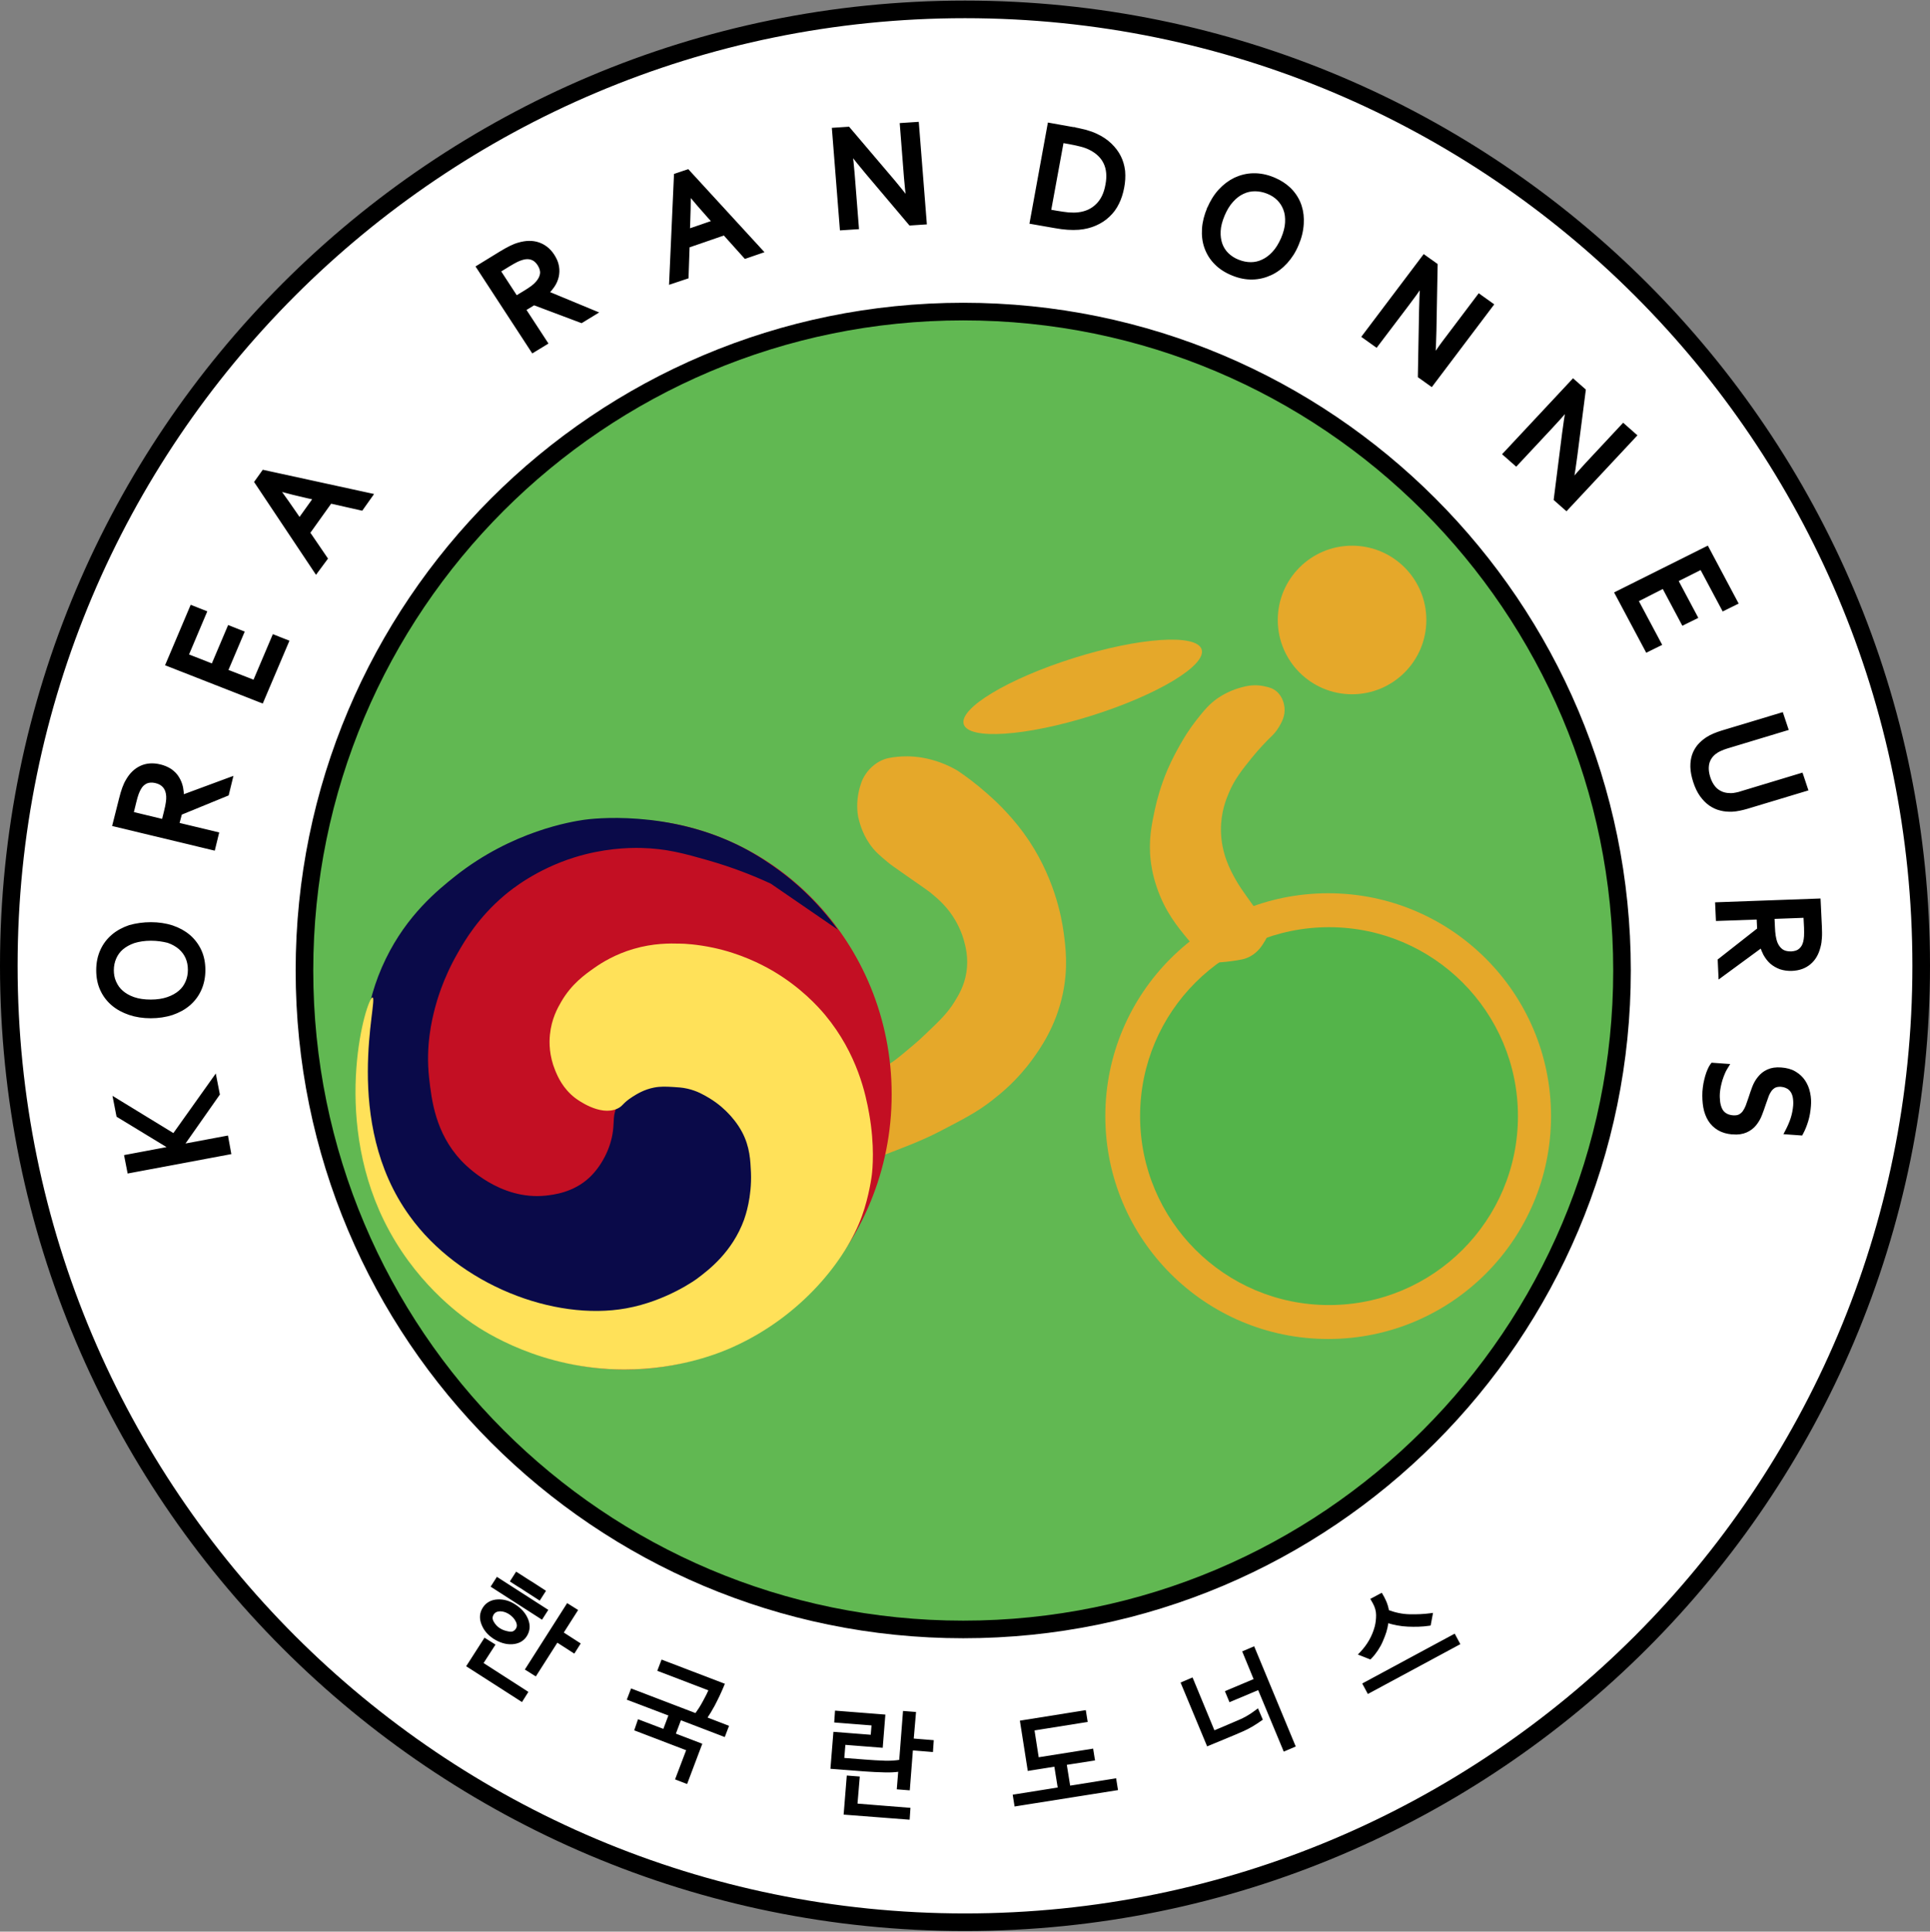 <svg width="1645" height="1646" viewBox="0 0 1645 1646" fill="none" xmlns="http://www.w3.org/2000/svg">
<rect x="0" y="0" width="1645" height="1646" fill="#808080" stroke="none"/>
<path d="M822.5 8C1272.61 8 1637.5 372.888 1637.5 823C1637.5 1273.11 1272.61 1638 822.5 1638C372.388 1638 7.5 1273.11 7.5 823C7.5 372.888 372.388 8 822.5 8Z" fill="white" stroke="black" stroke-width="15" stroke-miterlimit="10"/>
<path d="M821 265.5C1131.11 265.5 1382.5 516.892 1382.5 827C1382.5 1137.11 1131.11 1388.5 821 1388.5C510.892 1388.5 259.5 1137.11 259.5 827C259.5 516.892 510.892 265.5 821 265.5Z" fill="#61B852" stroke="black" stroke-width="15" stroke-miterlimit="10"/>
<path d="M741.309 719.288C745.594 725.476 749.998 729.165 756.306 734.4C759.519 737.137 761.423 738.327 772.73 746.3C785.227 754.986 791.535 759.389 792.844 760.46C799.033 765.577 805.698 771.169 811.887 780.451C817.957 789.613 820.576 797.824 821.409 800.798C822.837 805.915 825.693 816.03 823.67 828.643C821.885 840.185 817.005 848.039 813.554 853.631C807.603 863.27 800.938 869.695 789.393 880.643C786.655 883.261 783.442 886.355 778.919 890.162C766.184 900.872 759.876 906.464 752.854 909.201C739.643 914.437 729.646 911.462 727.384 917.174C725.956 920.981 729.408 924.908 726.789 929.073C725.361 931.334 723.338 931.453 720.957 933.119C713.935 937.997 714.411 942.043 707.27 950.016C700.129 957.988 695.368 958.702 695.011 963.819C694.892 965.009 695.725 967.389 697.154 972.029C698.82 977.146 699.653 979.764 701.081 982.382C701.081 982.382 704.057 987.975 708.46 991.544C716.435 998.089 732.502 992.139 742.262 988.451C771.183 977.503 785.584 972.029 800.819 964.176C822.361 952.991 833.073 947.398 845.45 937.76C853.187 931.691 866.636 920.981 879.728 903.014C886.393 893.851 899.842 875.05 905.793 847.087C910.553 824.716 908.292 806.986 906.507 794.016C904.96 782.83 898.771 745.705 872.349 709.65C860.209 693.11 847.236 681.329 841.642 676.451C832.001 667.883 823.075 661.339 816.172 656.698C808.079 651.938 797.724 647.535 785.346 645.513C776.301 644.085 769.16 644.442 764.518 644.918C759.043 645.513 754.639 646.107 749.641 648.844C748.332 649.558 742.381 652.771 737.739 659.792C734.406 664.67 733.335 669.192 732.264 673.119C729.646 683.828 730.836 692.753 731.431 696.085C732.264 699.178 734.168 709.055 741.309 719.288Z" fill="#E5A82A"/>
<path d="M1132.05 1141C1236.95 1141 1322 1055.97 1322 951.087C1322 846.201 1236.95 761.174 1132.05 761.174C1027.14 761.174 942.093 846.201 942.093 951.087C942.093 1055.97 1027.14 1141 1132.05 1141Z" fill="#E5A82A"/>
<path d="M1132.76 1112.08C1221.7 1112.08 1293.79 1040 1293.79 951.087C1293.79 862.17 1221.7 790.089 1132.76 790.089C1043.83 790.089 971.729 862.17 971.729 951.087C971.729 1040 1043.83 1112.08 1132.76 1112.08Z" fill="#54B44A"/>
<path d="M1152.4 591.609C1187.37 591.609 1215.72 563.266 1215.72 528.304C1215.72 493.342 1187.37 465 1152.4 465C1117.43 465 1089.08 493.342 1089.08 528.304C1089.08 563.266 1117.43 591.609 1152.4 591.609Z" fill="#E5A82A"/>
<path d="M930.532 609.801C986.525 592.19 1028.46 566.936 1024.2 553.395C1019.94 539.854 971.095 543.154 915.102 560.766C859.11 578.378 817.173 603.632 821.433 617.173C825.694 630.713 874.54 627.413 930.532 609.801Z" fill="#E5A82A"/>
<path d="M1038.26 594.703C1030.52 600.057 1026.24 605.412 1019.81 613.503C1013.27 621.833 1009.1 628.854 1005.53 635.16C1003.27 639.206 999.223 646.346 995.057 655.984C989.463 669.192 986.25 680.973 984.345 689.659C981.608 702.629 978.752 715.956 980.775 733.329C981.132 736.423 982.203 745.11 985.893 755.819C992.796 776.524 1003.51 789.613 1013.03 801.036C1023.74 813.888 1027.43 818.29 1033.5 819.599C1038.02 820.551 1042.9 819.837 1049.81 819.004C1057.3 817.933 1060.99 817.458 1065.4 815.078C1072.54 811.27 1075.87 805.558 1078.37 801.393C1083.13 793.421 1081.46 790.089 1081.35 789.851C1081.23 789.613 1080.99 789.375 1080.99 789.375C1080.51 788.78 1080.04 788.423 1078.49 786.638C1075.04 782.474 1072.9 779.023 1072.3 777.952C1066.83 769.027 1059.09 760.103 1053.02 749.275C1049.09 742.254 1040.76 727.38 1040.64 707.27C1040.52 692.396 1045.04 681.092 1047.19 676.094C1052.07 664.194 1058.61 656.103 1066.94 645.751C1073.25 638.016 1079.08 631.947 1083.25 627.902C1085.15 626.117 1087.77 623.38 1090.03 619.572C1092.3 615.764 1095.63 610.053 1094.79 602.675C1094.56 600.89 1093.72 594.108 1088.25 589.348C1084.92 586.373 1081.35 585.659 1077.77 584.826C1074.56 584.112 1068.97 583.279 1061.71 584.826C1058.49 585.659 1048.85 587.563 1038.26 594.703Z" fill="#E5A82A"/>
<path d="M532.5 1167C658.145 1167 760 1062.01 760 932.5C760 802.989 658.145 698 532.5 698C406.855 698 305 802.989 305 932.5C305 1062.01 406.855 1167 532.5 1167Z" fill="#C30F23"/>
<path d="M657.036 753.032C641.566 745.836 623.697 738.879 603.55 733.122C583.403 727.365 567.933 723.048 546.227 722.568C534.714 722.328 513.967 723.048 489.623 730.604C457.123 740.798 436.137 757.709 429.901 762.987C407.835 781.697 396.322 801.127 390.086 812.161C377.254 834.469 372.217 853.539 370.778 858.817C368.02 869.491 362.744 891.08 365.742 918.545C367.9 937.376 371.018 965.321 393.084 988.949C396.922 993.026 425.943 1023.01 465.278 1018.81C471.514 1018.09 488.783 1016.29 502.575 1003.22C511.929 994.346 520.563 979.474 522.482 963.402C523.561 954.886 522.242 949.849 526.199 942.293C530.877 933.537 538.552 928.98 542.389 926.701C552.223 921.064 561.457 920.344 569.732 919.865C576.328 919.505 589.519 918.665 602.711 923.583C625.376 932.098 636.17 952.847 641.326 962.802C644.324 968.559 664.951 1008.26 647.562 1046.88C636.649 1070.99 616.382 1082.62 586.521 1099.77C575.728 1106.01 563.016 1113.2 544.788 1118.48C502.335 1130.83 466.358 1122.32 456.404 1119.68C415.03 1108.77 389.966 1084.78 375.455 1070.51C368.98 1064.15 343.436 1038.12 326.287 995.185C321.73 983.671 310.936 953.807 310.097 913.628C309.737 892.759 309.377 856.898 328.805 817.078C347.033 779.538 373.177 758.429 387.927 746.675C436.856 707.935 487.344 700.139 497.778 698.58C503.414 697.741 569.972 689.225 633.771 722.568C658.235 735.401 676.344 751.233 680.062 754.591C695.172 768.024 706.205 781.337 714 792.131" fill="#0A0A49"/>
<path d="M317.526 849.973C312.73 849.734 282.274 948.183 327.239 1040.05C352.658 1091.91 391.268 1119.93 402.779 1127.84C413.331 1135.02 462.012 1167 532.276 1167C580.119 1167 615.011 1152.27 624.963 1147.72C683.237 1121.49 721.247 1073.34 734.676 1036.21C740.911 1018.97 743.07 1001.36 743.07 1001.36C743.669 996.57 745.708 976.329 740.792 948.902C738.034 933.452 731.079 898.24 703.141 864.705C697.386 857.878 682.518 841.23 658.297 827.098C648.345 821.349 631.078 812.606 608.416 807.695C593.908 804.581 582.876 804.102 579.879 804.102C570.886 803.863 556.977 803.623 539.83 808.653C524.722 813.085 513.451 819.912 506.497 824.822C498.703 830.331 487.072 838.476 478.319 853.686C475.321 858.836 470.046 868.178 468.727 881.712C468.007 888.539 468.127 899.677 473.163 912.013C475.321 917.283 479.638 927.463 490.19 935.608C491.629 936.686 511.293 951.537 526.161 944.71C531.197 942.435 530.238 940.279 539.231 934.53C542.828 932.254 548.943 928.422 557.457 926.745C563.092 925.667 567.768 925.906 573.884 926.266C577.481 926.505 581.318 926.625 585.994 927.703C594.267 929.619 599.903 932.973 604.339 935.608C612.733 940.638 618.368 946.147 621.366 949.381C623.404 951.537 628.44 957.046 632.517 964.711C639.232 977.407 639.592 989.144 640.071 999.085C640.911 1020.28 635.275 1036.21 634.196 1039.33C624.124 1066.87 604.22 1082.08 593.908 1089.75C593.908 1089.75 568.368 1108.67 533.595 1114.9C472.084 1125.92 391.268 1094.78 349.181 1036.21C290.907 955.968 322.922 850.213 317.526 849.973Z" fill="#FFE159"/>
<path d="M183.777 921.905L185.694 931.715L185.816 932.342L185.449 932.865L154.776 976.547L191.613 969.653L193.096 969.376L193.365 970.859L195.169 980.781L195.436 982.25L193.969 982.524L111.435 997.971L109.973 998.245L109.687 996.784L107.771 986.975L107.48 985.492L108.966 985.213L146.075 978.241L101.247 950.986L100.681 950.643L100.554 949.992L98.638 940.183L97.983 936.837L100.892 938.616L148.182 967.539L181.083 921.323L183.108 918.479L183.777 921.905Z" fill="black" stroke="black" stroke-width="3"/>
<path d="M128.635 787.309C135.092 787.309 141.11 788.231 146.567 789.973L146.581 789.978L146.595 789.981C152.039 791.835 156.837 794.401 160.841 797.815C164.844 801.23 168.018 805.465 170.248 810.277C172.499 815.134 173.544 820.656 173.544 826.58C173.544 832.75 172.379 838.263 170.142 843.209C167.905 848.154 164.722 852.277 160.728 855.684C156.724 859.098 151.926 861.664 146.482 863.518L146.469 863.521L146.455 863.526C140.997 865.268 134.979 866.19 128.522 866.19C121.955 866.19 115.925 865.269 110.449 863.404C105.006 861.551 100.208 858.986 96.204 855.571C92.21 852.164 89.027 848.042 86.79 843.097V843.096C84.543 838.24 83.5 832.722 83.5 826.693C83.5 820.523 84.666 815.011 86.903 810.064C89.14 805.12 92.322 800.997 96.316 797.59C100.32 794.175 105.119 791.61 110.562 789.757L110.604 789.742L110.646 789.73C116.068 788.231 122.066 787.309 128.635 787.309ZM128.635 800.118C123.147 800.118 118.34 800.885 114.096 802.189C109.982 803.6 106.551 805.539 103.783 807.881C101.044 810.199 99.034 813.049 97.651 816.24C96.268 819.432 95.52 822.95 95.52 826.693C95.52 830.233 96.089 833.526 97.369 836.515L97.635 837.108L97.644 837.127L97.651 837.146C99.034 840.337 101.044 843.187 103.783 845.505C106.392 847.712 109.479 849.552 113.332 850.933L114.113 851.203L114.124 851.207C118.209 852.604 122.996 853.269 128.635 853.269C134.134 853.269 138.927 852.498 143.032 851.094C147.159 849.682 150.599 847.74 153.373 845.393C156.112 843.075 158.123 840.224 159.506 837.033C160.888 833.844 161.637 830.327 161.637 826.468C161.637 822.693 160.99 819.18 159.618 816.015C158.245 812.845 156.239 810.092 153.467 807.639C150.699 805.301 147.392 803.377 143.315 801.975C138.918 800.88 134.101 800.118 128.635 800.118Z" fill="black" stroke="black" stroke-width="3"/>
<path d="M120.338 653.947C125.097 651.751 130.527 651.418 136.32 652.837L136.319 652.838C139.531 653.614 142.353 654.81 144.772 656.343L145.251 656.654L145.291 656.682C147.784 658.462 149.871 660.53 151.359 663.134C152.81 665.488 153.841 668.048 154.454 670.806L154.572 671.364L154.574 671.375C155.039 673.793 155.281 676.288 155.246 678.914L194.185 664.501L196.833 663.521L196.164 666.264L193.795 675.96L193.615 676.703L192.907 676.992L153.683 693.059L151.223 702.354L183.555 710.113L185.02 710.465L184.663 711.928L182.295 721.625L181.94 723.076L180.487 722.728L98.855 703.108L97.379 702.754L97.751 701.282L102.938 680.762L102.94 680.754C103.839 677.271 104.647 674.259 105.583 671.801C106.483 669.439 107.421 667.196 108.618 665.27C111.68 659.857 115.619 656.125 120.338 653.947ZM132.694 665.79C129.46 665.061 126.759 665.291 124.518 666.259C122.212 667.368 120.312 669.067 118.893 671.602L118.879 671.625C118.129 672.912 117.383 674.404 116.744 676.216C116.081 678.092 115.311 680.514 114.651 683.484L114.648 683.5L114.644 683.516L112.295 693.103L139.261 699.616L141.272 691.48L141.275 691.466L141.279 691.45C142.048 688.594 142.49 686.062 142.825 683.939C143.149 681.883 143.252 680.078 143.147 678.404C142.936 675.022 141.995 672.301 140.322 670.234C138.645 668.163 136.25 666.628 132.694 665.79Z" fill="black" stroke="black" stroke-width="3"/>
<path d="M164.703 517.823L173.272 521.206L174.702 521.771L174.103 523.187L159.144 558.523L181.381 567.238L194.681 535.884L195.251 534.537L196.612 535.074L205.181 538.457L206.612 539.021L206.012 540.438L192.746 571.712L216.897 581.11L232.79 543.663L233.362 542.317L234.722 542.854L243.291 546.237L244.723 546.802L244.121 548.219L223.713 596.251L223.143 597.593L221.785 597.061L144.1 566.618L142.663 566.056L143.266 564.636L162.771 518.633L163.343 517.286L164.703 517.823Z" fill="black" stroke="black" stroke-width="3"/>
<path d="M225.584 402.182L314.094 421.462L316.31 421.945L314.998 423.796L308.684 432.703L308.105 433.519L307.13 433.299L281.604 427.542L262.723 453.955L277.129 475.076L277.729 475.957L277.096 476.813L270.669 485.495L269.399 487.21L268.215 485.436L218.942 411.583L218.368 410.722L218.97 409.879L224.044 402.775L224.618 401.972L225.584 402.182ZM236.777 416.74C242.293 424.342 247.288 431.422 251.76 437.98H251.759L255.279 443.093L268.605 424.476L262.493 423.154L262.485 423.152C254.435 421.363 245.866 419.225 236.777 416.74Z" fill="black" stroke="black" stroke-width="3"/>
<path d="M442.244 208.16C448.205 206.41 453.825 206.258 458.806 207.959C463.611 209.6 467.715 212.719 470.892 217.462L471.195 217.926L471.197 217.928V217.929C473.051 220.826 474.397 223.711 474.9 226.786L475.006 227.355C475.492 230.186 475.345 232.816 474.785 235.505L474.782 235.518C474.174 238.315 472.963 241.085 471.173 243.711C469.78 245.754 468.173 247.639 466.31 249.479L504.672 265.384L507.396 266.513L504.879 268.05L496.197 273.349L495.572 273.729L494.888 273.473L455.093 258.508L446.667 263.637L464.537 290.979L465.384 292.274L464.063 293.08L455.381 298.38L454.139 299.138L453.344 297.919L408.243 228.802L407.4 227.511L408.715 226.704L427.093 215.429L427.099 215.425C430.291 213.487 433.034 212.001 435.325 210.855L435.338 210.849L435.351 210.843C437.738 209.706 439.974 208.76 442.244 208.16ZM453.224 219.935C450.853 219.144 448.241 219.121 445.339 219.946C443.872 220.398 442.179 220.93 440.5 221.77L440.484 221.777L440.468 221.785C438.631 222.649 436.459 223.951 433.721 225.549L425.127 230.822L439.955 253.571L447.283 249.137C449.859 247.569 452.066 246.132 453.812 244.822C455.548 243.521 456.921 242.246 457.957 241.003L457.98 240.976C460.205 238.433 461.496 235.776 461.791 233.223C462.078 230.738 461.333 228.042 459.433 225.082C457.665 222.379 455.552 220.711 453.224 219.935Z" fill="black" stroke="black" stroke-width="3"/>
<path d="M586.835 146.574L647.383 212.534L648.932 214.222L646.766 214.967L636.28 218.575L635.341 218.898L634.676 218.159L617.413 198.941L586.291 209.67L585.426 235.022L585.39 236.064L584.4 236.395L571.844 240.58L571.942 238.399L575.889 150.341L575.935 149.315L576.906 148.986L585.25 146.168L586.175 145.855L586.835 146.574ZM587.333 164.74C587.288 174.12 587.078 182.716 586.778 190.604V190.608L586.529 196.646L608.568 189.079L604.465 184.565L604.461 184.562C598.974 178.476 593.314 171.867 587.333 164.74Z" fill="black" stroke="black" stroke-width="3"/>
<path d="M781.836 106.882L788.263 188.289L788.382 189.804L786.866 189.903L776.605 190.58L775.85 190.63L775.361 190.052L738.942 146.98L738.937 146.974C733.874 140.917 729.244 135.214 725.042 129.813C725.72 135.018 726.313 140.782 726.849 147.071L727.151 150.741V150.743L730.421 192.349L730.54 193.862L729.024 193.963L718.764 194.639L717.286 194.736L717.17 193.261L710.743 111.854L710.623 110.34L712.139 110.239L722.286 109.562L723.039 109.512L723.528 110.087L760.061 153.046L762.22 155.607C766.203 160.374 770.128 165.288 773.998 170.271C773.181 163.983 772.503 157.609 771.968 151.096L771.967 151.09L768.584 107.793L768.466 106.279L769.981 106.18L780.241 105.503L781.719 105.406L781.836 106.882Z" fill="black" stroke="black" stroke-width="3"/>
<path d="M895.836 106.424L914.777 109.807H914.782V109.808C918.072 110.406 921.184 111.091 924.042 111.785L925.251 112.083L925.275 112.089L925.299 112.096C928.493 113.008 931.506 114.048 934.199 115.334C938.956 117.538 942.933 120.223 946.224 123.396C949.486 126.542 952.076 129.946 953.966 133.727C955.737 137.27 956.88 141.114 957.402 145.248L957.498 146.079L957.502 146.114C957.851 150.424 957.617 154.957 956.69 159.708C955.768 164.55 954.378 168.971 952.388 172.952L952.387 172.951C950.394 177.049 947.808 180.581 944.623 183.53C941.441 186.589 937.801 188.93 933.614 190.791C929.387 192.67 924.713 193.833 919.495 194.297H919.486L919.478 194.298C916.466 194.53 913.348 194.529 910.014 194.299C906.684 194.069 903.136 193.611 899.373 192.927L880.656 189.657L879.167 189.397L879.438 187.91L894.096 107.631L894.364 106.161L895.836 106.424ZM894.275 179.974L900.455 181.064C904.234 181.731 907.798 182.177 910.822 182.514C913.908 182.733 916.719 182.727 919.168 182.407L919.18 182.406L919.191 182.404C925.763 181.65 931.19 179.078 935.327 174.941L935.334 174.935L935.341 174.929C939.573 170.802 942.392 165.028 943.705 157.479L943.707 157.467L943.709 157.455C945.129 150.026 944.45 143.713 942.025 138.653C939.596 133.584 935.462 129.521 929.506 126.488L929.49 126.48C927.24 125.302 924.644 124.325 921.692 123.56C918.683 122.779 915.226 121.998 911.435 121.329L905.234 120.235L894.275 179.974Z" fill="black" stroke="black" stroke-width="3"/>
<path d="M1068.16 149.134C1073.68 149.016 1079.29 150.073 1084.99 152.397L1086.06 152.844C1091.04 154.968 1095.24 157.721 1098.73 161.032L1099.47 161.75L1099.49 161.767C1103.23 165.626 1106.06 170.091 1107.72 174.935L1108.03 175.868C1109.56 180.557 1110.04 185.527 1109.72 190.754C1109.37 196.691 1107.97 202.385 1105.43 208.28C1102.99 214.183 1099.74 219.174 1095.91 223.357C1092.07 227.544 1087.74 230.827 1082.92 233.062C1078.12 235.285 1072.96 236.58 1067.55 236.697H1067.55C1062.03 236.815 1056.52 235.754 1050.83 233.429V233.428C1045.04 231.112 1040.13 227.968 1036.35 224.08C1032.46 220.192 1029.75 215.713 1027.99 210.783C1026.22 205.822 1025.64 200.539 1025.99 194.964C1026.34 189.351 1027.86 183.547 1030.28 177.789L1030.28 177.783L1030.29 177.776C1032.82 171.906 1035.94 166.794 1039.8 162.586C1043.64 158.398 1047.96 155.123 1052.77 152.78L1052.78 152.774L1052.79 152.768C1057.59 150.545 1062.75 149.251 1068.16 149.134ZM1069.66 161.492C1066.04 161.492 1062.54 162.236 1059.26 163.822L1059.25 163.831L1059.23 163.84C1055.95 165.318 1052.85 167.661 1049.92 170.917L1049.91 170.927L1049.9 170.937C1047.01 174.044 1044.5 178.165 1042.4 183.126C1040.31 188.089 1039.12 192.65 1038.91 196.825C1038.69 201.033 1039.23 204.778 1040.4 208.187C1041.68 211.602 1043.48 214.445 1046 216.863C1048.57 219.322 1051.67 221.354 1055.31 222.746L1055.32 222.749L1055.33 222.752C1058.89 224.157 1062.54 224.902 1066.05 224.902C1069.67 224.902 1073.05 224.16 1076.33 222.571L1076.35 222.563L1076.37 222.555C1079.65 221.075 1082.76 218.728 1085.7 215.571L1085.7 215.569C1088.7 212.351 1091.1 208.34 1093.32 203.355C1095.41 198.402 1096.59 193.85 1096.8 189.682C1097.02 185.423 1096.58 181.588 1095.32 178.348L1095.32 178.341L1095.32 178.333C1094.03 174.915 1092.23 172.056 1089.68 169.509C1087.14 166.969 1084.06 165.044 1080.5 163.643C1076.93 162.238 1073.29 161.492 1069.66 161.492Z" fill="black" stroke="black" stroke-width="3"/>
<path d="M1214.97 219.431L1223.2 225.294L1223.84 225.752L1223.83 226.543L1222.81 282.017V282.027C1222.63 289.299 1222.36 296.652 1221.96 304.086C1225.56 298.727 1229.35 293.324 1233.43 288.061L1259.8 253.123L1260.68 251.955L1261.87 252.808L1270.22 258.783L1271.47 259.679L1270.54 260.906L1220.93 326.641L1220.05 327.806L1218.86 326.959L1210.63 321.096L1209.99 320.637L1210 319.847L1211.02 264.26V264.252C1211.2 256.421 1211.46 249.095 1211.85 242.276C1208.29 247.558 1204.1 253.339 1199.28 259.671L1173.91 293.155L1173.03 294.316L1171.85 293.472L1163.62 287.608L1162.36 286.714L1163.29 285.483L1212.9 219.749L1213.78 218.584L1214.97 219.431Z" fill="black" stroke="black" stroke-width="3"/>
<path d="M1341.93 325.4L1349.49 332.053L1350.08 332.58L1349.98 333.37L1342.88 388.618V388.62C1341.96 395.726 1340.88 402.907 1339.66 410.162C1343.79 405.249 1348.11 400.352 1352.58 395.526L1352.59 395.521L1382.58 363.388L1383.57 362.321L1384.67 363.286L1392.33 370.052L1393.49 371.072L1392.44 372.2L1336.06 432.522L1335.07 433.586L1333.97 432.624L1326.42 425.972L1325.82 425.446L1325.92 424.657L1332.91 369.409L1332.91 369.405C1333.91 361.745 1334.97 354.584 1336.11 347.922C1332.04 352.756 1327.34 358.012 1321.97 363.742L1321.97 363.743L1293.22 394.524L1292.22 395.589L1291.13 394.627L1283.57 387.975L1282.41 386.953L1283.47 385.824L1339.85 325.502L1340.84 324.438L1341.93 325.4Z" fill="black" stroke="black" stroke-width="3"/>
<path d="M1455.69 468.227L1479.15 512.312L1479.87 513.678L1478.48 514.362L1470.25 518.421L1468.95 519.063L1468.27 517.781L1450.13 483.781L1428.79 494.499L1444.76 524.489L1445.48 525.854L1444.1 526.539L1435.86 530.598L1434.56 531.241L1433.88 529.958L1417.88 499.912L1394.85 511.63L1413.97 547.489L1414.7 548.855L1413.31 549.54L1405.08 553.6L1403.78 554.242L1403.1 552.96L1378.52 506.845L1377.79 505.484L1379.17 504.797L1453.7 467.589L1455.01 466.936L1455.69 468.227Z" fill="black" stroke="black" stroke-width="3"/>
<path d="M1519.04 610.072L1522.2 619.544L1522.69 621.008L1521.21 621.454L1471.6 636.45L1471.6 636.449C1469.86 636.995 1468.11 637.652 1466.36 638.418C1464.64 639.168 1463.17 640.014 1461.92 640.949L1461.92 640.954L1461.91 640.959C1458.77 643.258 1456.61 646.257 1455.58 649.748C1454.62 653.337 1454.72 657.352 1456.07 661.926L1456.36 662.85L1456.36 662.857C1457.17 665.378 1458.25 667.592 1459.42 669.325L1459.65 669.666L1459.67 669.682L1459.68 669.698C1460.92 671.572 1462.37 673.012 1464.01 674.143C1465.69 675.293 1467.45 676.122 1469.32 676.64C1471.3 677.16 1473.31 677.374 1475.45 677.374C1476.78 677.374 1478.24 677.17 1479.76 676.844L1479.77 676.842L1479.78 676.84C1481.48 676.5 1482.94 676.182 1484.27 675.67L1484.32 675.65L1484.38 675.635L1533.99 660.639L1535.38 660.217L1535.85 661.6L1539 671.071L1539.49 672.536L1538.01 672.981L1488.63 687.865L1488.62 687.868C1486.65 688.447 1484.69 688.907 1482.53 689.362C1480.3 689.831 1478.31 690.065 1476.33 690.182L1476.31 690.183H1476.3C1473.04 690.299 1469.74 690.07 1466.62 689.234C1463.36 688.501 1460.5 687.055 1457.71 685.196L1457.7 685.188L1457.68 685.18C1454.92 683.255 1452.44 680.642 1450.23 677.617L1450.21 677.596C1447.96 674.405 1446.1 670.542 1444.6 665.921L1444.59 665.908C1443.22 661.545 1442.39 657.57 1442.27 653.779L1442.26 653.098C1442.21 649.709 1442.68 646.608 1443.58 643.803C1444.55 640.774 1446.12 638.134 1448.01 635.769L1448.02 635.754L1448.04 635.739C1449.95 633.469 1452.31 631.465 1454.87 629.719L1455.23 629.475C1457.06 628.268 1459.06 627.282 1461.12 626.415C1463.31 625.49 1465.61 624.686 1467.79 624L1467.8 623.994L1517.19 609.11L1518.58 608.69L1519.04 610.072Z" fill="black" stroke="black" stroke-width="3"/>
<path d="M1550.35 768.668L1551.37 789.865L1551.37 789.877V789.89C1551.48 793.437 1551.6 796.578 1551.37 799.165C1551.25 801.699 1550.9 804.15 1550.32 806.291L1550.18 806.849C1548.74 812.574 1546.16 817.094 1542.27 820.396C1538.26 823.802 1533.3 825.588 1527.27 825.824L1527.26 825.825C1523.71 825.943 1520.49 825.471 1517.6 824.509L1517.57 824.5L1517.55 824.49C1514.69 823.42 1512.17 821.984 1509.89 820.062L1509.88 820.048L1509.86 820.035C1507.68 818.094 1505.89 815.695 1504.37 812.999L1504.35 812.978L1504.34 812.955C1503.23 810.818 1502.26 808.455 1501.55 805.868L1468.45 830.158L1466.19 831.815L1466.06 829.017L1465.61 819.095L1465.58 818.323L1466.18 817.847L1499.18 791.939L1498.72 782.018L1465.47 783.205L1463.99 783.258L1463.92 781.773L1463.47 771.852L1463.4 770.34L1464.91 770.284L1548.8 767.24L1550.28 767.187L1550.35 768.668ZM1510.96 781.57L1511.34 789.867V789.881C1511.45 792.887 1511.67 795.418 1512 797.482C1512.33 799.556 1512.76 801.387 1513.29 802.983C1514.44 806.099 1516.19 808.432 1518.29 810.04C1520.42 811.588 1523.22 812.331 1526.81 812.228C1530.21 812.011 1532.64 811.172 1534.44 809.565L1534.45 809.55L1534.47 809.535C1536.33 807.969 1537.65 805.787 1538.38 802.893C1538.7 801.478 1539.02 799.768 1539.13 797.858C1539.23 795.897 1539.24 793.361 1539.13 790.237L1538.64 780.553L1510.96 781.57Z" fill="black" stroke="black" stroke-width="3"/>
<path d="M1460.34 907.167L1469.7 907.844L1472.16 908.021L1470.87 910.126C1470.01 911.515 1469.26 913.016 1468.62 914.632L1468.61 914.654L1468.6 914.677C1467.84 916.401 1467.31 918.092 1466.62 920.057C1466.08 921.898 1465.64 923.75 1465.2 925.741C1464.86 927.673 1464.54 929.498 1464.43 931.088V931.098L1464.43 931.107C1464.22 933.805 1464.32 936.405 1464.65 939.024L1464.71 939.482C1465.05 941.758 1465.67 943.801 1466.54 945.539C1467.38 947.226 1468.56 948.624 1470.16 949.684L1470.49 949.891L1470.5 949.9L1470.52 949.911C1472.17 950.98 1474.38 951.712 1477.33 951.927C1479.65 952.032 1481.5 951.705 1482.87 950.975C1484.37 950.173 1485.65 949.081 1486.64 947.705C1487.68 946.244 1488.63 944.444 1489.38 942.521C1490.17 940.398 1490.95 938.162 1491.73 935.812C1492.75 932.654 1493.77 929.583 1494.91 926.616C1496.09 923.557 1497.63 920.815 1499.67 918.414C1501.49 916.142 1503.75 914.286 1506.53 912.961L1507.1 912.702C1510.08 911.34 1513.72 910.761 1518.08 911.114H1518.08C1522.48 911.461 1526.33 912.394 1529.54 914.354L1530.11 914.698C1532.98 916.453 1535.43 918.741 1537.25 921.474C1539.14 924.314 1540.57 927.525 1541.3 931.211L1541.44 931.881C1542.15 935.242 1542.33 938.874 1542.01 942.49L1542.01 942.491C1541.66 946.973 1540.97 951.03 1539.8 954.875C1538.65 958.67 1537.27 962.149 1535.63 965.187L1535.17 966.04L1534.2 965.972L1524.73 965.295L1522.46 965.133L1523.51 963.109C1525.17 959.9 1526.6 956.594 1527.7 953.19C1528.79 949.805 1529.56 946.084 1529.88 942.139C1530.1 939.257 1529.88 936.7 1529.46 934.463C1528.93 932.235 1528.21 930.553 1527.15 929.209L1527.13 929.182L1527.11 929.153C1526.13 927.779 1524.87 926.721 1523.34 926.048L1523.28 926.024L1523.23 925.997C1521.79 925.226 1520.09 924.808 1517.96 924.592C1515.69 924.493 1513.94 924.81 1512.54 925.457C1511.06 926.25 1509.89 927.228 1508.79 928.616C1507.74 930.092 1506.8 931.77 1506.06 933.762C1505.27 935.906 1504.49 938.028 1503.71 940.37C1502.69 943.56 1501.55 946.629 1500.42 949.566L1500.42 949.565C1499.23 952.774 1497.57 955.5 1495.68 957.857C1493.72 960.311 1491.15 962.26 1488.12 963.593C1485.03 964.952 1481.28 965.535 1476.8 965.182V965.181C1472.24 964.829 1468.39 963.768 1465.11 961.819C1461.87 959.901 1459.2 957.366 1457.26 954.212C1455.36 951.112 1453.94 947.435 1453.23 943.306C1452.53 939.238 1452.3 934.955 1452.53 930.238L1452.53 930.232C1452.65 927.999 1453 925.779 1453.34 923.65L1453.34 923.613L1453.35 923.575C1453.8 921.447 1454.26 919.244 1454.85 917.26C1455.44 915.146 1456.14 913.392 1456.82 911.793C1457.53 910.156 1458.26 908.796 1459.03 907.763L1459.52 907.108L1460.34 907.167Z" fill="black" stroke="black" stroke-width="3"/>
<path d="M414.11 1397.43L420.084 1401.18L420.943 1401.72L420.393 1402.57L410.792 1417.43L448.163 1441.48L448.996 1442.02L448.466 1442.86L445.131 1448.14L444.594 1448.99L443.747 1448.44L399.56 1420.1L398.718 1419.56L399.258 1418.72L412.737 1397.73L413.272 1396.9L414.11 1397.43ZM484.558 1367.97L490.533 1371.72L491.385 1372.26L490.844 1373.11L479.152 1391.44L492.766 1400.21L493.599 1400.75L493.07 1401.59L489.735 1406.87L489.196 1407.72L488.348 1407.17L474.741 1398.41L456.94 1426.32L456.407 1427.16L455.565 1426.63L449.59 1422.88L448.738 1422.35L449.279 1421.5L483.183 1368.28L483.716 1367.44L484.558 1367.97ZM423.943 1363.93C429.026 1363.64 433.958 1364.95 438.71 1368.11C443.86 1371.4 447.351 1375.45 449.247 1380.26C451.164 1385.13 450.729 1389.63 448.189 1393.67C445.624 1397.74 441.548 1399.81 436.423 1400.11C431.301 1400.4 426.234 1398.78 421.245 1395.65L421.236 1395.64L421.228 1395.64C416.642 1392.63 413.292 1388.86 411.397 1384.05V1384.05C409.342 1379.05 409.774 1374.54 412.315 1370.51C414.866 1366.46 418.928 1364.22 423.941 1363.93H423.943ZM426.107 1372.04C423.308 1372.17 421.292 1373.17 419.982 1375.19L419.719 1375.63C419.15 1376.66 418.881 1377.66 418.869 1378.64C418.854 1379.77 419.174 1380.96 419.874 1382.23C421.325 1384.87 423.291 1386.96 425.632 1388.39L425.644 1388.4L425.655 1388.4C427.867 1389.83 430.642 1390.77 433.89 1391.31C436.831 1391.8 439.072 1390.73 440.523 1388.43L440.529 1388.42C441.828 1386.41 441.88 1384.15 440.604 1381.47C439.309 1378.75 437.226 1376.52 434.432 1374.66L433.935 1374.35C431.444 1372.84 428.764 1372.05 426.107 1372.04ZM424.679 1345.61L465.114 1371.59L465.953 1372.13L465.416 1372.97L462.22 1377.97L461.68 1378.82L460.836 1378.27L420.402 1352.29L419.563 1351.75L420.1 1350.91L423.295 1345.91L423.835 1345.06L424.679 1345.61ZM441.072 1341.16C445.657 1344.07 448.444 1345.89 449.288 1346.45C449.694 1346.72 450.237 1347.06 450.907 1347.47L453.287 1348.93L453.296 1348.94L453.306 1348.94L463.171 1355.33L464.005 1355.87L463.47 1356.71L460.275 1361.71L459.734 1362.56L458.89 1362.02L448.748 1355.49C446.854 1354.27 445.32 1353.29 444.32 1352.58C443.111 1351.96 440.554 1350.26 436.798 1347.84L435.959 1347.3L436.496 1346.46L439.692 1341.46L440.229 1340.62L441.072 1341.16Z" fill="black" stroke="black" stroke-width="2"/>
<path d="M565.392 1415.82L615.552 1435L616.509 1435.36L616.12 1436.31C613.883 1441.76 611.229 1447.35 608.299 1452.93L608.296 1452.94C606.251 1456.77 603.974 1460.48 601.577 1464.07L619.167 1470.85L620.097 1471.21L619.742 1472.14L617.52 1477.97L617.162 1478.91L616.227 1478.55L579.788 1464.6L574.796 1477.87L596.377 1486.13L597.307 1486.49L596.956 1487.42L585.423 1517.99L585.068 1518.93L584.13 1518.57L577.599 1516.07L576.667 1515.71L577.021 1514.78L586.115 1490.84L542.723 1474.24L541.822 1473.9L542.134 1472.99L544.079 1467.29L544.413 1466.31L545.381 1466.68L565.979 1474.52L570.973 1461.24L536.472 1448.12L535.536 1447.76L535.893 1446.83L538.116 1440.99L538.473 1440.06L539.407 1440.42L593.157 1460.98C595.596 1457.6 597.785 1454.22 599.724 1450.6L599.729 1450.59H599.73C602.296 1445.95 604.09 1442.3 605.13 1439.83L562.454 1423.53L561.521 1423.17L561.876 1422.24L564.1 1416.4L564.456 1415.46L565.392 1415.82Z" fill="black" stroke="black" stroke-width="2"/>
<path d="M723.654 1514.14L730.741 1514.69L731.743 1514.77L731.659 1515.77L729.798 1537.84L773.956 1541.37L774.941 1541.45L774.874 1542.43L774.457 1548.55L774.389 1549.55L773.383 1549.48L721.137 1545.45L720.137 1545.37L720.217 1544.37L722.579 1515.05L722.659 1514.06L723.654 1514.14ZM713.65 1458.83L752.556 1461.89L753.555 1461.97L753.475 1462.97L751.529 1487.28L751.449 1488.28L750.454 1488.2L719.627 1485.78L718.541 1498.93L737.271 1500.38H737.27C743.111 1500.8 748.642 1501.21 754.17 1501.35H754.174C758.712 1501.48 763.113 1501.24 767.381 1500.52L770.517 1460.03L770.594 1459.03L771.592 1459.11L778.679 1459.67L779.683 1459.75L779.597 1460.75L777.737 1482.4L793.827 1483.71L794.811 1483.79L794.744 1484.77L794.327 1490.88L794.258 1491.89L793.248 1491.81L777.157 1490.5L774.596 1523.55L774.518 1524.54L773.52 1524.47L766.434 1523.91L765.434 1523.83L765.515 1522.83L766.663 1508.67C762.792 1509.23 758.689 1509.45 754.256 1509.32V1509.32C748.544 1509.18 742.833 1508.91 736.983 1508.49H736.978L709.882 1506.4L708.882 1506.33L708.962 1505.33L711.186 1477.81L711.266 1476.82L712.261 1476.9L743.085 1479.32L743.896 1469.36L713.076 1466.94L712.09 1466.86L712.157 1465.88L712.574 1459.76L712.643 1458.75L713.65 1458.83Z" fill="black" stroke="black" stroke-width="2"/>
<path d="M924.791 1459.39L925.764 1465.51L925.921 1466.5L924.934 1466.65L880.619 1473.72L884.48 1498.56L929.899 1491.36L930.887 1491.2L931.044 1492.19L932.017 1498.3L932.174 1499.29L931.183 1499.45L908.136 1503.04L911.293 1522.74L949.49 1516.65L950.479 1516.49L950.636 1517.48L951.608 1523.59L951.766 1524.58L950.777 1524.73L866.573 1538.07L865.586 1538.23L865.43 1537.24L864.457 1531.13L864.3 1530.14L865.287 1529.98L902.648 1524.03L899.49 1504.33L877.829 1507.78L876.84 1507.94L876.684 1506.95L870.57 1468.04L870.415 1467.06L871.4 1466.9L923.646 1458.56L924.634 1458.41L924.791 1459.39Z" fill="black" stroke="black" stroke-width="2"/>
<path d="M1068.82 1405.12L1102.72 1486.82L1103.1 1487.74L1102.19 1488.12L1095.66 1490.9L1094.73 1491.3L1094.34 1490.37L1072.92 1438.91L1049.38 1448.8L1048.46 1449.19L1048.07 1448.26L1045.71 1442.57L1045.33 1441.65L1046.25 1441.26L1069.79 1431.36L1060.44 1408.66L1060.06 1407.75L1060.97 1407.36L1067.5 1404.58L1068.43 1404.19L1068.82 1405.12ZM1016.3 1431.66L1034.53 1475.75L1040.97 1473.08C1045.2 1471.25 1049.82 1469.35 1055.27 1466.97L1055.28 1466.97L1055.3 1466.96C1060.48 1464.91 1065.68 1461.91 1070.76 1458.06L1071.78 1457.29L1072.29 1458.46L1074.79 1464.3L1075.11 1465.05L1074.44 1465.51C1069.27 1469.15 1064.35 1472.1 1059.54 1474.22C1054.81 1476.31 1050.22 1478.26 1045.76 1480.07L1030.34 1486.46L1029.42 1486.84L1029.04 1485.92L1007.92 1435.2L1007.54 1434.29L1008.45 1433.9L1014.98 1431.12L1015.91 1430.72L1016.3 1431.66Z" fill="black" stroke="black" stroke-width="2"/>
<path d="M1239.96 1394.33L1242.88 1399.75L1243.35 1400.63L1242.47 1401.1L1167.16 1441.67L1166.28 1442.15L1165.81 1441.27L1162.89 1435.85L1162.42 1434.97L1163.3 1434.49L1238.61 1393.92L1239.49 1393.45L1239.96 1394.33ZM1177.84 1359.43L1178.95 1361.37L1178.96 1361.4L1178.98 1361.42C1179.94 1363.35 1180.95 1365.36 1181.67 1367.67L1181.93 1368.46C1182.41 1370.04 1182.73 1371.54 1182.9 1372.82C1189.01 1375.15 1195.24 1376.44 1201.45 1376.57H1201.45C1207.8 1376.71 1213.72 1376.43 1218.8 1375.75L1220.17 1375.56L1219.92 1376.92L1218.67 1383.59L1218.54 1384.29L1217.83 1384.4C1212.19 1385.24 1206.15 1385.38 1199.85 1385.1C1193.9 1384.84 1188.08 1383.7 1182.51 1381.94C1181.98 1385.46 1181.35 1388.31 1180.7 1390.38C1180 1392.64 1179.01 1395.18 1177.75 1398.11C1176.61 1400.81 1175.19 1403.37 1173.5 1405.92C1171.8 1408.46 1170.09 1410.6 1168.23 1412.46L1167.76 1412.92L1167.15 1412.68L1160.48 1410.04L1159.1 1409.5L1160.13 1408.42C1162.99 1405.42 1165.58 1402.01 1167.77 1398.2C1169.95 1394.38 1171.58 1390.43 1172.67 1386.35C1173.48 1383.25 1173.89 1379.86 1173.89 1376.32C1173.89 1372.9 1172.97 1369.31 1170.96 1365.7L1169.85 1363.76L1169.34 1362.86L1170.25 1362.38L1176.5 1359.04L1177.36 1358.58L1177.84 1359.43Z" fill="black" stroke="black" stroke-width="2"/>
</svg>
